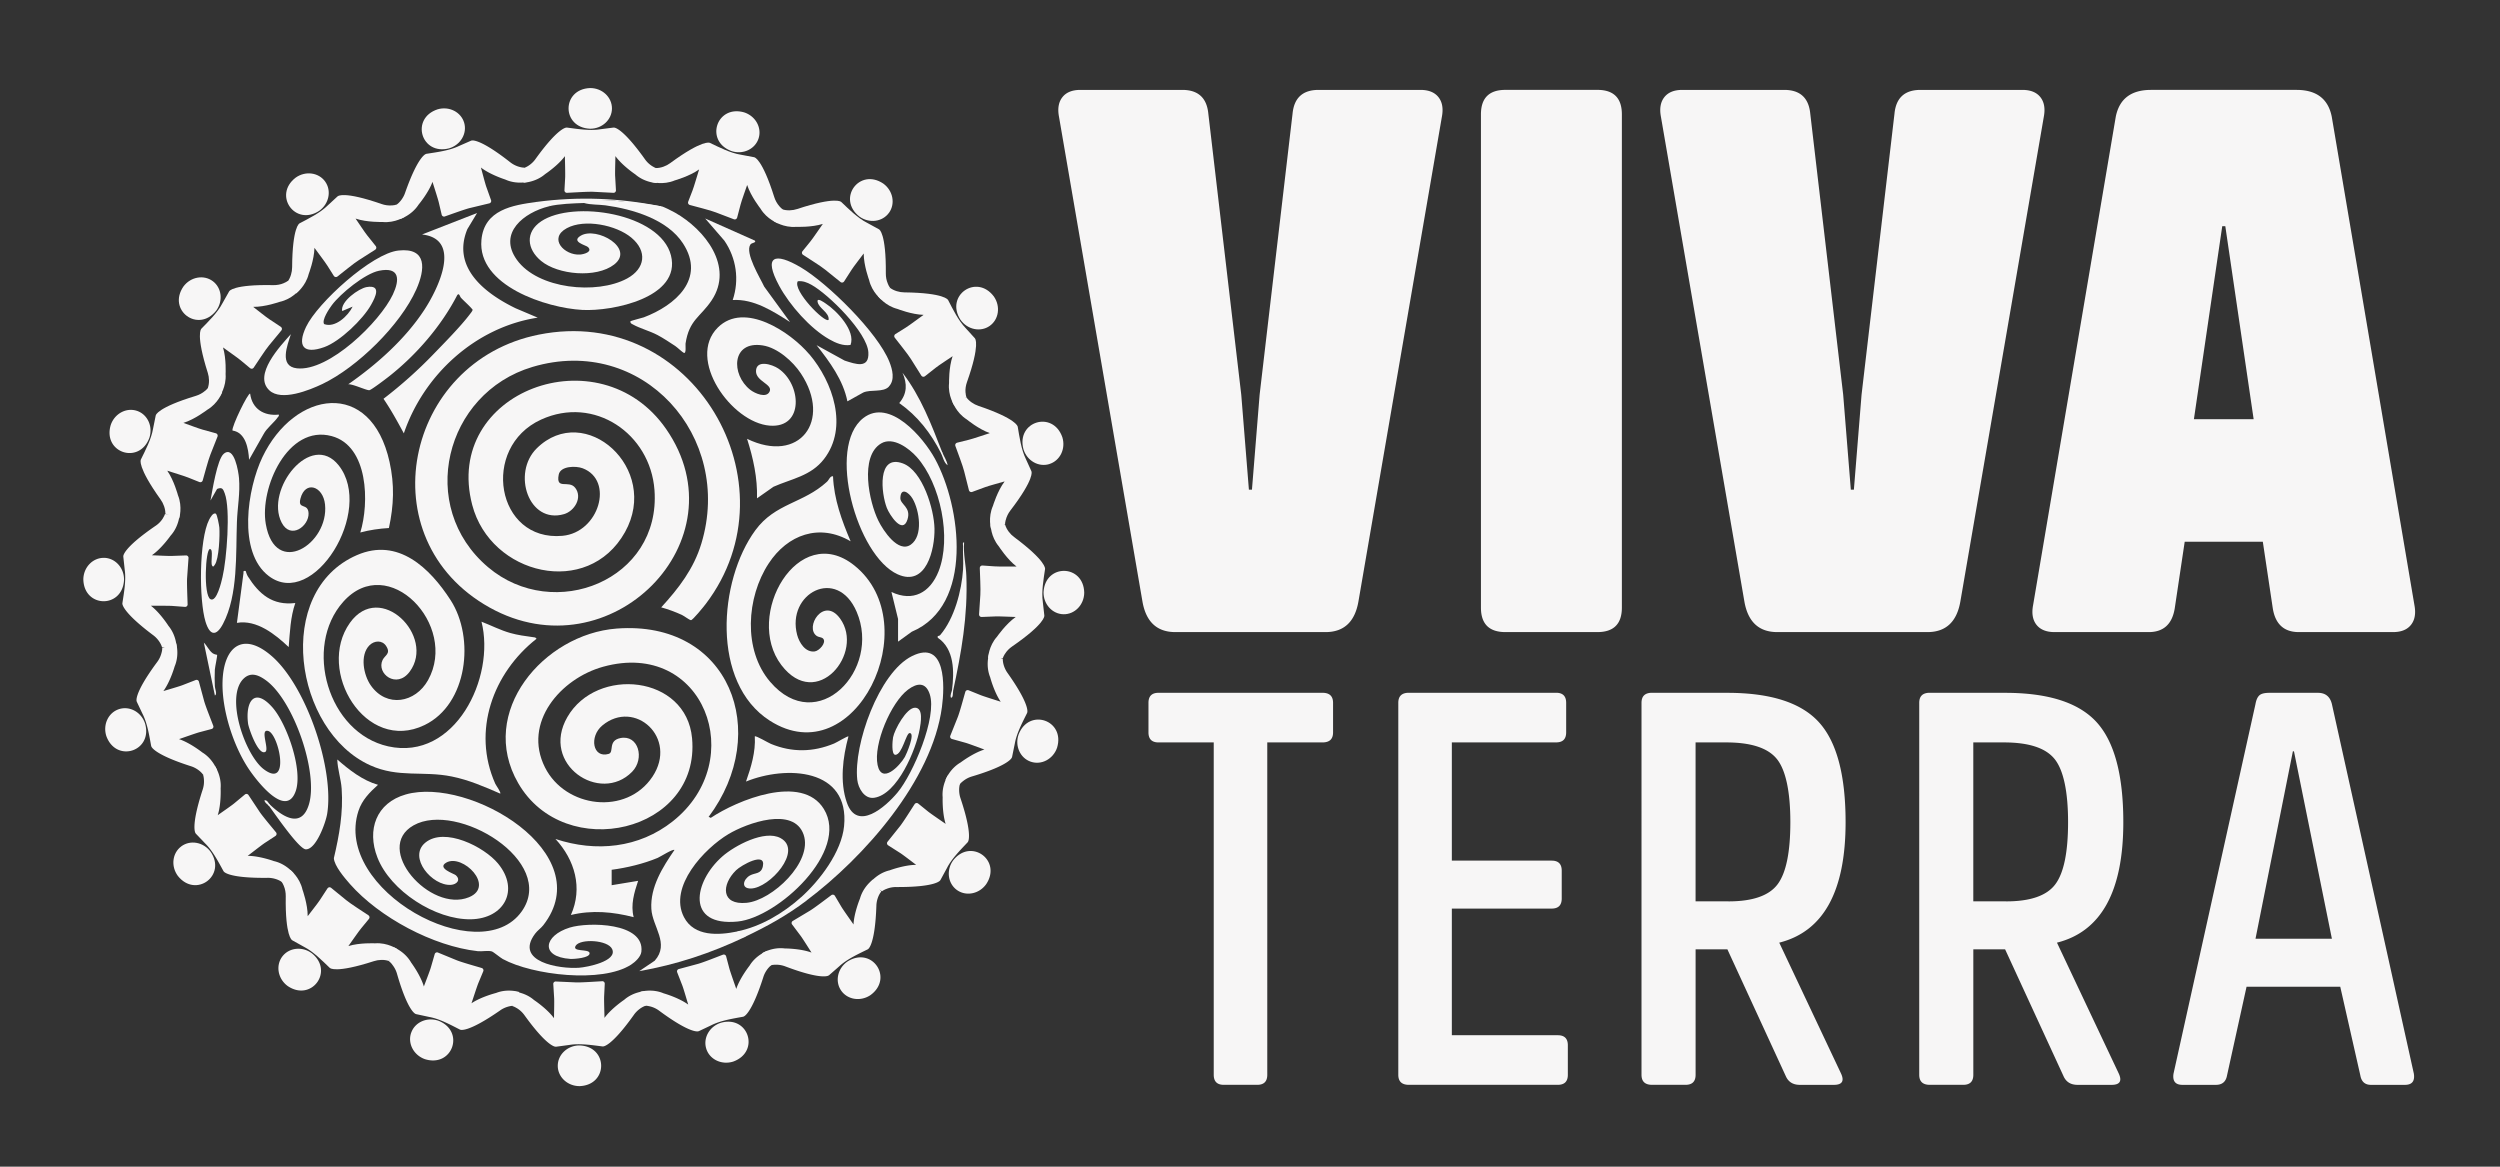 <svg xmlns="http://www.w3.org/2000/svg" id="Logo_Original" data-name="Logo Original" viewBox="0 0 850.39 396.85"><rect x="0" y="0" width="850.39" height="396.85" fill="#333333" stroke="none"/><defs><style>.cls-1{fill:#f7f6f6}</style></defs><g id="branca-3" data-name="branca"><g id="Camada_1-2" data-name="Camada 1-2"><path d="M224.9 206.61c5.96-6.49 11.09-13.15 13.68-21.74 11.02-36.37-20.07-71.2-57.45-60.06-29.88 8.9-39.45 47.55-15.09 68.14 22.42 18.95 58.82 4.32 56.59-26.24-1.41-19.21-20.47-32.27-38.59-23.98-20.7 9.48-15.26 41.6 7.3 39.53 12.43-1.14 17.64-18.86 6.87-22.97-2.32-.88-7.59-.83-8.16 2.18-1.03 5.38 3.44 1.62 5.63 4.48 2.55 3.34-.3 7.91-3.82 8.93-12 3.51-17.85-13.93-9.27-22.39 16.35-16.08 42.13 6.82 30.01 28.51-12.61 22.57-45.73 14.63-51.97-9.25-10.09-38.6 43.32-58.46 65.94-25.85 26.33 37.94-19 83.62-60.01 60.76-41.66-23.23-29.02-83.71 16.73-92.84 52.29-10.46 87.96 50.61 56.77 91.62-.66.88-4.47 5.59-5.03 5.51-.63-.1-2.23-1.39-3.09-1.79-2.25-1.03-4.62-1.9-7-2.56h-.03Z" class="cls-1"></path><path d="M241.02 277.83c-.07.33.18.45.74.38 9-6.02 31.02-15.12 38.47-3.04 8.87 14.4-15.72 36.93-29.29 38.29-17.69 1.77-15.04-13.5-5.25-22.12 4.2-3.69 14.38-9.17 19.79-6.27 7.79 4.17-3.69 17.03-10.03 17.16-3.54.07-2.63-3.18-.33-4.45 1.79-.98 3.81-.38 4.38-3.14 1.08-5.1-7.38-.33-9.13 1.39-5 4.9-5.16 11.9 3.57 11.07s22.59-13.88 19.43-23.16c-3.34-9.78-19.34-3.94-25.56-.23-8.17 4.88-20.48 17.89-15.17 28.23 3.47 6.77 11.88 6.19 18.13 4.91 3.16-.31 4.04.31 2.63 1.87-11.53 5.48-23.33 9.41-35.97 11.62l5.26-3.54c5.21-5.82-.78-11.53-1.13-17.64-.43-7.45 3.86-14.2 7.86-20.04-.56-.41-4.8 2.3-5.72 2.7-4.8 2-10.47 3.36-15.64 4.04v5.25l9-1.49c-1.32 3.97-2.61 8.17-1.51 12.36-7.08-1.82-14.16-2.48-21.36-.74 4.12-9.17 1.34-18.75-5.25-25.86 13.77 4.57 28.41 3.11 39.91-6.01 26.16-20.75 10.56-62.06-23.71-52.57-14.41 4-27.42 18.96-19.77 34.22 6.93 13.85 27.71 16.46 36.57 3.18 8.8-13.24-6.07-26.57-17.06-17.42-4.55 3.79-3.26 11.27 2.17 9.66 1.94-.58-.38-4.5 3.99-5.38 6.12-1.24 8.36 6.98 3.97 11.47-10.87 11.1-31.31-2.53-22.01-18.63 9.98-17.27 40.44-14.26 42.41 7.2 2.95 32.05-43.3 42.72-59.14 15.29-13.95-24.17 8.69-50.68 33.47-52.58 38.52-2.95 52.88 35.26 31.29 64.08l-.03-.02Z" class="cls-1"></path><path d="M125.69 219.48c-3.36 3.38-2.04 10.14.46 13.7 5.39 7.66 15.14 5.92 19.46-1.84 10.37-18.66-13.58-43.81-28.87-26.62-13.62 15.32-5.21 44.59 15.32 49.16 22.7 5.03 36.55-23.43 31.72-42.41 3.28 1.26 6.42 2.9 9.83 3.86 2.52.71 5.03 1.03 7.61 1.39.56.08.93 0 1.29.56-14.84 11.65-22.02 31.37-14.05 49.29.26.58 2.05 3.01 1.69 3.38-5.31-2.32-10.76-4.67-16.48-5.82-9.78-1.99-18.13.53-27.7-3.79-25.89-11.65-33.03-59.2-4.53-71.53 14-6.06 24.79 4.42 31.85 15.35 8.29 12.86 5.77 35.38-8.87 42.47-20.07 9.73-36.98-18.47-25.4-34.76 10.28-14.44 29.24 4.58 20.34 16.6-4.45 6.02-11.43.65-9.22-3.97.81-1.67 2.91-2.12 1.21-4.75-1.34-2.08-4.04-1.89-5.66-.26Z" class="cls-1"></path><path d="M128.57 266.97c-2.83 2.56-5.43 5.15-6.65 8.9-8.72 26.84 41.25 54.24 55.53 34.17 12.13-17.04-22.02-37.64-36.78-29.29-13.83 7.83 5.69 29.83 18.83 24.46 9.1-3.72-2.18-14.92-7.68-11.8-3.34 1.9 2.6 3.77 3.18 4.27 1.84 1.6.4 3.16-1.59 3.31-6.37.45-14.76-9.38-8.74-14.35 6.55-5.41 20.07 1.41 24.75 7.11 7.43 9.05 2.04 18.73-9.2 18.95-12.13.23-27.42-9.66-31.83-21-3.69-9.45-.41-18.6 9.63-21.46 21.64-6.17 65.94 20 46.76 44.51-.79 1.01-1.99 1.8-2.76 2.86-7.21 9.6 8.34 12.05 14.96 11.58 2.56-.18 13.15-2.18 11.25-6.35-1.44-3.14-10.82-3.61-12.39-1.16-1.41 2.22 4.37 1.03 4.7 2.45.41 1.75-5.41 2.13-6.55 2.05-10.39-.71-9.03-7.93-.18-10.66 6.3-1.94 25.53-1.77 24.36 8.24-.2 1.7-2.08 3.46-3.49 4.37-9.89 6.4-33.51 3.59-43.62-1.89-.96-.53-3.18-2.43-3.77-2.61-1.29-.38-3.33.08-4.78-.08-15.16-1.69-33.42-11.45-43.48-22.85-1.75-1.99-5.38-6.24-5.46-8.8 1.85-7.86 3.21-15.45 2.65-23.61-.23-3.34-1.39-6.59-1.49-9.94 4.09 3.57 8.59 7.11 13.87 8.62ZM283.36 162.02c.3 7.73 2.99 15.09 5.99 22.11-10.62-6.24-21.44-2.3-27.88 7.53-7.55 11.5-8.79 29.39.51 40.27 16.05 18.76 37.87-4.05 29.42-23.81-6.68-15.6-23.99-6.24-20.24 7.86.71 2.65 2.8 6.02 5.97 5.61 1.54-.2 4.07-2.98 2.88-4.34-.48-.55-1.47-.46-2.12-.88-4.38-2.85 2.27-13.68 7.86-5.99 8.47 11.62-7.93 31.67-19.97 15.83-12.79-16.83 5.74-49.18 24.85-33.85 24.9 19.97.23 71.35-28.79 52.77-20.05-12.84-17.41-47.69-4.91-64.75 6.8-9.28 16.28-9.08 24.36-16.5.73-.66 1.01-1.94 2.04-1.89l.03.02ZM132.29 179.61c-3.29.2-6.54.66-9.73 1.52 3.09-10.01 2.8-29.44-9.75-32.79-14.97-4.02-24.52 17.69-22.4 29.9 3.19 18.45 21.56 6.82 20.15-6.65-.66-6.29-6.75-8.24-8.36-1.99-1.01 3.9 2.61 1.32 2.76 5 .17 4.35-6.11 9.1-9.17 3.14-5.74-11.17 10.01-31.32 19.43-19.43 12.19 15.42-8.57 49.16-23.78 37.64-10.76-8.16-7.25-29.83-2.18-40.44 10.84-22.68 36.95-26.92 43.25 1.62 1.72 7.81 1.46 14.69-.22 22.49l-.02-.02Z" class="cls-1"></path><path d="M274.38 306.32c-1.26.61-2.7.38-1.87-1.13 6.37-5.69 13.75-15.42 14.61-24.17 1.95-19.77-19.72-20.72-33.36-15.17 1.72-4.91 3.31-10.06 2.99-15.37.33-.35 4.63 2.22 5.49 2.56 7.2 2.96 14.35 2.83 21.49-.13.78-.31 4.63-2.63 4.88-2.43-1.92 7.07-3.01 15.44-.56 22.49 3.47 10.06 13.19 1.49 17.24-3.38 5.28-6.32 13.55-25.63 10.97-33.46-1.37-4.17-4.29-3.86-7.38-1.56-5.82 4.34-11.85 18.6-10.36 25.66 1.41 6.68 7.51.31 9.28-2.76.48-.83 3.66-8.14 1.62-8.12-1.22 0-2.52 7.35-4.88 7.41-1.42-.12-.94-4.9-.76-5.94.48-2.61 4.55-10.11 7.48-10.09s1.92 5.34 1.6 7.18c-1.22 6.97-7.56 22.34-15.54 23.46-3.31.46-5.39-3.28-5.71-6.11-1.34-11.88 7.36-36.52 18.61-42.09 11.65-5.77 11.14 10.29 10.19 17.31-3.34 25.07-26.51 51.14-46.05 65.82l-.02.02ZM305.48 218.23v-7.68l-2.25-9.18c7.38 3.47 13.17.17 16.03-7.03 4.48-11.35.69-29.78-7.41-38.88-2.63-2.96-8.07-7.02-12.11-4.63-7.41 4.37-4.12 19.91-.94 26.33 1.62 3.29 6.72 11.1 11 8.11 4.29-2.99 2.96-11.65.63-15.62-1.34-2.27-4.05-3.97-4.17-.26-.07 2.25 3.74 3.09 2.43 7.3-1.65 5.33-6.09-1.54-7.02-3.89-1.92-4.86-3.43-18.42 5.43-15.17 6.75 2.48 10.66 15.69 10.77 22.21.13 7.03-2.8 19.91-12.53 15.52-13.88-6.25-24.27-43.38-11.67-53.16 8.93-6.93 20.42 6.64 24.36 13.85 8.92 16.31 13.29 49.95-7.89 58.84l-4.68 3.39.02-.02ZM182.54 68.68l1.06.2c1.62-.28 5.66-.6 3.08 1.31-8.36 2.07-17.44 9.02-10.87 18.18 7.15 9.98 27.2 11.93 37.49 6.37 6.2-3.36 6.95-9.3 1.49-13.88-5.16-4.34-16-6.5-21.99-3.24-6.4 3.49-.81 9.3 4.47 8.97 1.34-.08 4.43-.93 2.73-2.55-.69-.66-5.97-1.8-2.42-3.89 5.39-3.16 18.48 4.29 11.33 9.83-6.06 4.7-19.11 3.54-24.87-1.24-4.83-4-5.43-9.78.03-13.45 10.85-7.31 40.55-2.75 44.16 11.6s-19.95 19.08-30.15 18.53c-12.23-.66-35.74-8.24-34.32-23.81.94-10.28 10.62-11.83 18.76-12.92ZM275.35 120.55c7.96 9.43 13.3 24.77 4.95 35.59-4.45 5.77-10.94 6.68-17.19 9.43l-5.61 3.94c.2-6.93-1.29-13.68-3.38-20.24 17.79 8.65 28.97-6.11 18.3-22.24-2.71-4.1-7.94-8.75-12.96-9.53-10.69-1.69-10.87 9.93-4.24 15.11 1.57 1.22 5.51 2.98 6.59.53s-4.73-3.43-4.65-6.93c.08-3.94 5.46-2.28 7.58-.86 7.88 5.26 8.87 20.35-2.93 19.43-12.97-1.01-28.38-22.67-17.64-33.37 9.05-9 24.77 1.57 31.16 9.15h.02Z" class="cls-1"></path><path d="m162.29 72.44-3.31 5.49c-5.41 13.09 5.97 21.86 16.43 26.94l7.5 3.18c-21.1 3.23-38.77 19.39-45.54 39.36-2.18-4.02-4.34-7.98-6.92-11.76a152.6 152.6 0 0 0 17.03-15.21c3.71-3.84 9.22-9.41 12.33-13.53.28-.38 1.01-1.21.94-1.6-1.19-1.44-2.63-2.63-3.92-3.99-.45-.48-.61-1.82-1.31-.91-5.41 10.47-13.8 20.19-23.03 27.5-.99.79-6.09 4.67-6.83 4.81-.84.18-5.72-2.17-7.21-2 9.75-6.8 19.41-15.37 25.94-25.4 4.52-6.93 13.01-23.98-.83-25.56l18.73-7.31ZM91.46 274.09c-.5-.53-.28-.71.38-.38 4.3 4.15 10.72 8.24 13.24-.08 3.28-10.87-5.25-35.41-14.61-42.21-2.43-1.77-5.1-2.96-7.58-.6-6.45 6.17.51 26.14 6.9 30.89 9.12 6.77 5.01-12.08 1.44-13.07-2.88-.79.31 5.92-.89 7.05-2.42 1.67-5.76-8.01-5.96-9.58-.93-7.31 2.04-12.48 8.21-5.58 5 5.59 10.51 21.41 7.99 28.59-3.34 9.56-13.47-3.82-15.95-7.53-5.29-7.91-9.2-20.17-8.93-29.72.35-12.16 7.15-17.29 17.06-8.41 11.57 10.37 20.98 38.16 18.53 53.36-.46 2.86-3.74 12.21-7.28 12.08-2.38-.1-10.77-12.46-12.56-14.84l.02.02Z" class="cls-1"></path><path d="M98.95 113.67c-1.21 3.81-4.12 10.95 2.07 11.62 10.9 1.16 28.24-15.83 32.61-25.1 2.38-5.03 2.42-9.55-4.72-8.09-4.81.98-13.12 7.78-16.03 11.7-.89 1.19-3.51 5.06-2.63 6.44 3.74 1.41 8.14-2.75 9.7-5.94l-3.56 1.51c-.66-3.23 5.64-7.69 8.32-8.16 5.08-.86 3.06 3.29 1.52 6.02-2.76 4.95-10.59 12.49-15.95 14.41-7.08 2.53-9.28-.35-6.16-6.92 3.87-8.12 22.37-24.97 31.4-25.94 9.91-1.08 9.08 6.49 6.09 13.22-5.38 12.1-20.02 26.46-31.93 32.17-4.4 2.1-13.97 5.99-18.05 2.18-5.61-5.23 3.69-15.07 7.3-19.11h.02ZM302.36 131.52c-1.97 2.05-6.12.86-8.7 1.99l-5.41 3.01c-1.44-7.25-6.02-13.42-10.49-19.11l9.55 5.25c3.69 1.19 8.42 2.93 8.07-2.83-.41-6.77-13.57-19.76-19.39-22.97-1.46-.81-2.91-1.37-4.62-1.19-1.87 3.09 9.3 14.44 10.49 13.12.3-2.55-3.44-3.9-3.76-6.19-.22-1.54 2.33.36 2.75.63 3.74 2.42 10.29 9.32 8.46 14.11-2.52.4-5.03-.68-7.18-1.9-6.54-3.69-13.5-11.62-17.06-18.18-5.54-10.23-1.6-11.6 7.4-6.27s26.11 22.07 30.08 32.13c1.01 2.55 1.95 6.12-.2 8.37l.02.03ZM198.66 69.06c.45-.66 1.37-1.01 2.07-1.11 8.12.13 16.18.88 24.17 2.22.68.02 3.92 1.72 4.75 2.18 10.04 5.69 20.1 18.28 12.43 29.8-3.84 5.74-7.66 6.6-8.89 14.73-.08.56.33 3.54-.6 3.14-.5-.22-2.17-1.84-2.91-2.33-1.87-1.22-4.07-2.7-6.02-3.72-2.58-1.37-6.04-2.28-8.39-3.61-.46-.26-.86-.36-.86-1.01 0-.25 3.99-1.17 4.6-1.41 10.66-4.04 21.15-13.07 13.32-25.13-5.34-8.24-17.17-11.7-26.39-12.96-2.35-.31-5-.15-7.26-.79zM73.45 174.78c.41.26 1.09 3.89 1.16 4.65.2 2.58-.1 10.77-1.57 12.71-.28.36-.51.93-.89.25-.61-1.11.58-5.61-.74-5.63-1.51-.02-2.28 15.75.18 17.06 2.13 1.14 3.76-6.04 4.1-7.55 1.42-6.02 2.78-23.03.76-28.44-.55-1.46-.83-2.22-2.6-1.52l-2.25 3.94c.61-3.19 2.27-14.05 4.52-15.9 3.61-2.98 5.01 6.27 5.18 8.27.43 5.13-.53 9.91-.71 14.92-.4 10.82.45 24.82-4.72 34.65-2.33 4.43-4.52 4-5.96-.71-2.25-7.35-2.23-27.96 1.24-34.73.35-.66 1.37-2.58 2.3-1.99z" class="cls-1"></path><path d="M256.75 81.82c.66.78-1.04.71-1.47 1.32-2.04 2.85 3.34 11.47 4.68 14.38l8.77 12.03c-5.82-3.72-12.29-7.91-19.49-7.5 2.3-6.83 1.24-14.26-2.85-20.2l-6.52-7.53 16.86 7.5zM83.58 194.25s.38 1.27.69 1.75c3.84 6.09 8.39 10.06 16.18 9.12-1.67 4.8-1.84 9.98-2.25 14.99-4.57-4.34-10.9-9.4-17.61-8.24l2.25-17.06c-.26-.65.55-.74.74-.55l-.02-.02ZM324.21 235.1c-.3.45-.43.31-.38-.38.78-6.17.86-13.98-4.86-17.8v-.55c.33-.02.68-.15.89-.4 4.78-5.64 7.25-14.97 7.73-22.29.17-2.58-.1-5.28 0-7.88.02-.46-.28-1.39.36-1.31-.35 3.81.63 7.68.76 11.42.53 13.63-1.69 25.98-4.52 39.18h.02ZM94.83 141.02c.15.56-.15.63-.36.94-1.21 1.77-3.71 3.62-4.8 5.69l-4.95 8.74c-.2-3.77-1.14-9.28-5.64-9.94-.35-1.29 5.36-13.04 6.01-12.54.65 5.18 4.73 7.69 9.75 7.11ZM320.47 153.76c.13.51.12.61-.38.38-3.44-6.8-7.96-12.64-14.21-17.04 2.71-3.18 2.76-6.59 1.11-10.31 6.25 8.12 9.8 17.56 13.49 26.99v-.02ZM274.38 306.32c-6.85 5.15-13.29 8.7-21 12.38-.63-.12.07-1.46 0-1.49-.83-.1-2.1.35-2.63-.38 8.04-1.64 15.65-6.17 21.74-11.62.51 1.01.99.81 1.87 1.13zM224.89 70.19s0 .38-.56.36c-5.59-.2-10.11-1.95-15.35-2.27-2.9-.17-5.92.17-8.82.03l1.49.74c-.99.03-2-.03-2.99 0-3.56.12-8.6.28-12 1.13.6-.68.17-1.03-.56-1.14-1.21-.18-2.58.71-3.56-.36 14.35-1.9 28.18-1.34 42.36 1.51ZM73.84 222.74c.18.18-.71 4.15-.76 5.03-.1 1.75-.07 3.89 0 5.66.03.88.89 2.73.02 3.16l-3.76-17.99c1.14 1.08 1.65 2.58 2.98 3.59.61.46 1.46.5 1.51.55h.02Z" class="cls-1"></path><path d="M320.47 153.76c.53 1.36 1.64 2.95 1.87 4.5-1.29-.89-1.59-2.81-2.25-4.12zM241.76 278.21c-.41.28-1.84 1.87-2.25 1.49.08-.94 1.16-1.42 1.51-1.87zM324.21 235.1c-.15.69.07 2.23-.74 2.25-.38-.98.3-2.04.36-2.61l.38.38zM91.84 273.71l-.38.38c-.35-.45-1.41-.93-1.51-1.87 1.01-.15 1.36 1.01 1.87 1.49z" class="cls-1"></path></g><path d="M208.16 36.87c0 3.82-3.31 6.92-7.4 6.92-9.81-.35-9.81-13.5 0-13.84 4.09 0 7.4 3.1 7.4 6.92" class="cls-1"></path><path d="M222 56.61a8.7 8.7 0 0 1-2.61-2.43c-8.03-11.27-10.61-10.78-10.61-10.78v.01c-.03 0-.05-.02-.08-.02l-4.61.59c-3.5.56-7.76-.13-11.27-.59-.02 0-.03 0-.05.01 0 0-2.58-.48-10.63 10.71-.94 1.34-2.5 2.59-4.05 3.07v4.96s4.04-.07 7.34-2.92c0 0 4.35-2.88 6.73-6.11 0 1.35.16 6.26.07 7.51l-.23 4.13c0 .46.37.84.82.84 1.88-.08 7.41-.46 9.21-.34l6.67.34c.45 0 .82-.38.82-.84l-.27-4.74c-.09-1.12.08-5.73.08-6.92 2.37 3.28 6.78 6.23 6.78 6.23 3.29 2.86 7.32 2.94 7.32 2.94v-4.99c-.41-.1-.93-.37-1.43-.67ZM258.03 47.1c-1.18 3.64-5.29 5.56-9.17 4.3-9.22-3.35-5.16-15.87 4.27-13.17 3.89 1.26 6.08 5.23 4.9 8.87" class="cls-1"></path><path d="M265.11 70.15c-.8-.91-1.38-1.98-1.74-3.11-4.16-13.2-6.76-13.53-6.76-13.53v.01c-.03-.01-.05-.03-.07-.04l-4.57-.86c-3.51-.55-7.34-2.52-10.53-4.04h-.05s-2.31-1.25-13.42 6.91c-1.31.98-3.18 1.69-4.8 1.67l-1.53 4.72s3.87 1.18 7.88-.51c0 0 5.02-1.4 8.29-3.74-.41 1.28-1.78 6.01-2.25 7.17l-1.49 3.86c-.14.44.09.91.52 1.05 1.82.51 7.19 1.85 8.86 2.52l6.24 2.38c.43.14.89-.1 1.04-.54l1.21-4.59c.26-1.09 1.84-5.43 2.21-6.56 1.24 3.85 4.52 8.02 4.52 8.02 2.24 3.74 6.06 5.05 6.06 5.05l1.54-4.75c-.36-.23-.77-.64-1.15-1.07ZM302.38 72.4c-2.24 3.1-6.75 3.66-10.05 1.26-7.74-6.04-.02-16.69 8.13-11.21 3.31 2.4 4.17 6.85 1.93 9.95Z" class="cls-1"></path><path d="M302.01 96.51c-.48-1.11-.7-2.31-.69-3.5.11-13.84-2.26-14.95-2.26-14.95h-.01c-.02-.02-.03-.05-.06-.06l-4.08-2.23c-3.17-1.6-6.21-4.66-8.77-7.09-.02-.01-.03-.01-.05-.02 0 0-1.81-1.9-14.89 2.43-1.55.53-3.55.63-5.08.11l-2.91 4.02s3.32 2.31 7.65 1.94c0 0 5.21.22 9.04-1-.79 1.09-3.54 5.17-4.35 6.12l-2.61 3.21c-.27.37-.19.89.17 1.16 1.57 1.04 6.27 3.98 7.65 5.13l5.2 4.19c.37.27.88.18 1.15-.2l2.56-3.99c.58-.95 3.43-4.6 4.13-5.56-.01 4.05 1.83 9.02 1.83 9.02.98 4.25 4.2 6.68 4.2 6.68l2.93-4.04c-.27-.32-.54-.84-.76-1.38ZM336.64 110.87c-3.13 2.19-7.57 1.26-9.92-2.09-5.34-8.23 5.43-15.78 11.34-7.94 2.35 3.35 1.71 7.84-1.42 10.03" class="cls-1"></path><path d="M328.42 133.54c-.09-1.2.09-2.41.49-3.53 4.62-13.04 2.74-14.87 2.74-14.87h-.01c-.01-.03-.02-.05-.03-.08l-3.13-3.44c-2.47-2.55-4.35-6.43-5.98-9.57-.01-.02-.03-.02-.04-.04 0 0-1.09-2.39-14.87-2.56-1.64 0-3.56-.56-4.84-1.55l-4.06 2.85s2.38 3.27 6.6 4.34c0 0 4.85 1.91 8.87 2.01-1.1.77-5.04 3.73-6.11 4.37l-3.51 2.19c-.38.27-.48.78-.22 1.15 1.14 1.5 4.63 5.81 5.56 7.35l3.55 5.66c.26.37.78.46 1.16.19l3.73-2.94c.86-.71 4.74-3.23 5.72-3.91-1.33 3.82-1.21 9.12-1.21 9.12-.46 4.34 1.8 7.68 1.8 7.68l4.09-2.87c-.15-.4-.23-.97-.27-1.55ZM356.92 157.86c-3.66 1.12-7.59-1.14-8.79-5.05-2.54-9.48 10.03-13.33 13.24-4.06 1.2 3.91-.79 7.98-4.45 9.1Z" class="cls-1"></path><path d="M342.11 176.89c.29-1.17.83-2.26 1.55-3.21 8.42-10.98 7.2-13.3 7.2-13.3h-.02v-.08l-1.92-4.24c-1.56-3.18-2.15-7.46-2.74-10.94 0-.02-.02-.03-.03-.05 0 0-.3-2.61-13.36-7.02-1.55-.51-3.21-1.63-4.12-2.97l-4.74 1.45s1.26 3.84 4.94 6.16c0 0 4.03 3.31 7.82 4.64-1.29.4-5.94 1.99-7.16 2.27l-4.02 1c-.44.14-.69.6-.56 1.03.63 1.78 2.61 6.95 3.02 8.71l1.63 6.47c.13.43.6.67 1.04.54l4.45-1.64c1.04-.41 5.5-1.61 6.64-1.95-2.45 3.23-3.97 8.3-3.97 8.3-1.77 3.98-.66 7.86-.66 7.86l4.77-1.46c-.02-.42.08-1 .22-1.56ZM361.77 208.94c-3.82-.06-6.87-3.42-6.8-7.51.5-9.8 13.66-9.59 13.84.22-.07 4.09-3.22 7.35-7.04 7.29" class="cls-1"></path><path d="M341.81 222.47c.63-1.03 1.49-1.9 2.47-2.57 11.39-7.85 10.95-10.43 10.95-10.43h-.01c0-.03.02-.05.02-.08l-.52-4.62c-.51-3.51.26-7.76.77-11.25 0-.02 0-.03-.01-.05 0 0 .52-2.57-10.54-10.8-1.32-.96-2.55-2.55-3.01-4.1l-4.96-.08s0 4.04 2.8 7.38c0 0 2.81 4.39 6 6.83-1.35-.02-6.27.06-7.51-.05l-4.13-.29c-.46 0-.84.35-.85.81.05 1.89.34 7.42.19 9.21l-.44 6.66c0 .45.36.82.82.83l4.74-.19c1.12-.07 5.73.17 6.92.19-3.32 2.31-6.34 6.67-6.34 6.67-2.92 3.24-3.05 7.27-3.05 7.27l4.99.08c.11-.41.38-.92.69-1.42ZM350.62 259.1c-3.62-1.24-5.48-5.38-4.15-9.24 3.5-9.17 15.95-4.91 13.1 4.48-1.32 3.87-5.33 6-8.94 4.76Z" class="cls-1"></path><path d="M327.46 265.81c.92-.78 2-1.35 3.14-1.69 13.26-3.95 13.63-6.55 13.63-6.55h-.01c.01-.03.03-.05.04-.07l.93-4.55c.6-3.5 2.64-7.3 4.21-10.47v-.05s1.29-2.28-6.69-13.53c-.96-1.33-1.64-3.21-1.6-4.82l-4.69-1.61s-1.24 3.85.39 7.89c0 0 1.32 5.04 3.6 8.35-1.27-.43-5.98-1.87-7.13-2.37l-3.84-1.55a.836.836 0 0 0-1.06.5c-.54 1.81-1.96 7.16-2.66 8.82l-2.48 6.2c-.15.43.09.9.53 1.05l4.57 1.28c1.08.28 5.4 1.93 6.52 2.32-3.87 1.18-8.09 4.39-8.09 4.39-3.77 2.18-5.15 5.98-5.15 5.98l4.72 1.62c.23-.35.65-.76 1.09-1.13ZM325.5 302.74c-3.1-2.24-3.68-6.73-1.29-10.05 6.01-7.76 16.69-.06 11.23 8.09-2.39 3.32-6.84 4.19-9.94 1.96" class="cls-1"></path><path d="M301.39 302.43c1.11-.48 2.31-.71 3.49-.7 13.84.07 14.95-2.3 14.95-2.3v-.01c.02-.02.05-.03.06-.06l2.22-4.09c1.59-3.17 4.65-6.22 7.07-8.79.01-.02.01-.03.02-.05 0 0 1.9-1.81-2.48-14.89-.53-1.55-.64-3.55-.13-5.08l-4.02-2.9s-2.3 3.32-1.92 7.66c0 0-.2 5.21 1.02 9.04-1.09-.78-5.18-3.53-6.14-4.34l-3.22-2.6a.836.836 0 0 0-1.16.17c-1.04 1.57-3.96 6.28-5.11 7.67l-4.17 5.21c-.26.37-.17.88.2 1.15l4 2.55c.96.58 4.61 3.41 5.57 4.12-4.05 0-9.02 1.86-9.02 1.86-4.25.99-6.66 4.22-6.66 4.22l4.05 2.92c.32-.27.84-.54 1.37-.77ZM286.07 336.87c-2.13-3.18-1.1-7.6 2.3-9.87 8.34-5.17 15.66 5.77 7.7 11.51-3.4 2.27-7.87 1.54-10-1.64" class="cls-1"></path><path d="M263.59 328.16c1.21-.06 2.41.14 3.52.56 12.94 4.9 14.81 3.06 14.81 3.06v-.01c.03-.01.05-.02.08-.03l3.5-3.06c2.6-2.42 6.52-4.21 9.69-5.77.02-.01.02-.03.04-.04 0 0 2.41-1.03 2.88-14.81.04-1.64.64-3.55 1.66-4.8l-2.76-4.12s-3.32 2.31-4.48 6.51c0 0-2.01 4.81-2.2 8.82-.75-1.12-3.62-5.11-4.24-6.21l-2.11-3.56a.84.84 0 0 0-1.15-.24c-1.52 1.11-5.91 4.5-7.47 5.4l-5.73 3.43a.82.82 0 0 0-.21 1.15l2.85 3.79c.69.88 3.13 4.81 3.78 5.8-3.79-1.41-9.1-1.41-9.1-1.41-4.33-.55-7.72 1.63-7.72 1.63l2.78 4.15c.4-.14.98-.21 1.56-.24ZM240.26 356.79c-1.18-3.64 1.01-7.61 4.9-8.87 9.43-2.71 13.5 9.8 4.28 13.17-3.89 1.26-8-.66-9.18-4.29Z" class="cls-1"></path><path d="M220.99 342.3c1.18.27 2.28.79 3.23 1.5 11.12 8.23 13.42 6.97 13.42 6.97v-.02h.08l4.2-1.99c3.16-1.62 7.42-2.28 10.9-2.92.02 0 .03-.02.05-.03 0 0 2.6-.34 6.79-13.47.48-1.56 1.58-3.24 2.9-4.17l-1.53-4.72s-3.82 1.32-6.08 5.05c0 0-3.24 4.08-4.51 7.89-.42-1.28-2.09-5.91-2.39-7.12l-1.06-4a.83.83 0 0 0-1.04-.54c-1.77.66-6.91 2.73-8.65 3.17l-6.45 1.74c-.43.14-.66.61-.52 1.05l1.72 4.42c.43 1.03 1.7 5.48 2.06 6.61-3.27-2.39-8.37-3.83-8.37-3.83-4.01-1.71-7.87-.53-7.87-.53l1.54 4.75c.42-.03 1 .06 1.56.19ZM189.73 362.57c-.02-3.82 3.27-6.94 7.36-6.96 9.81.29 9.88 13.45.08 13.84-4.09.02-7.42-3.06-7.44-6.88" class="cls-1"></path><path d="M175.77 342.91c1.04.61 1.93 1.45 2.62 2.41 8.09 11.22 10.67 10.72 10.67 10.72v-.01c.03 0 .05.02.08.02l4.61-.62c3.5-.58 7.76.09 11.27.53.02 0 .03 0 .05-.01 0 0 2.58.47 10.57-10.77.94-1.34 2.49-2.6 4.03-3.09l-.03-4.96s-4.04.1-7.32 2.96c0 0-4.33 2.9-6.7 6.15-.01-1.35-.2-6.26-.11-7.51l.2-4.13c0-.46-.37-.84-.82-.83-1.88.09-7.41.5-9.21.39l-6.67-.3a.82.82 0 0 0-.81.84l.29 4.73c.09 1.11-.04 5.73-.04 6.92-2.39-3.27-6.81-6.19-6.81-6.19-3.3-2.85-7.34-2.9-7.34-2.9l.03 4.99c.41.1.93.36 1.43.66ZM139.87 351.29c1.27-3.61 5.43-5.43 9.28-4.07 9.13 3.59 4.76 15.99-4.61 13.06-3.85-1.36-5.95-5.38-4.68-8.99Z" class="cls-1"></path><path d="M133.38 328.07c.77.93 1.33 2.01 1.66 3.16 3.83 13.3 6.42 13.7 6.42 13.7v-.01c.03.01.04.03.07.04l4.55.98c3.49.63 7.28 2.71 10.43 4.31h.05s2.27 1.31 13.59-6.57c1.33-.95 3.22-1.61 4.84-1.55l1.65-4.68s-3.84-1.28-7.89.31c0 0-5.06 1.27-8.38 3.52.45-1.27 1.93-5.96 2.44-7.11l1.59-3.82a.83.83 0 0 0-.49-1.06c-1.8-.55-7.14-2.03-8.8-2.75l-6.18-2.54c-.43-.15-.9.08-1.05.52l-1.32 4.55c-.29 1.08-1.98 5.38-2.38 6.5-1.14-3.89-4.32-8.13-4.32-8.13-2.15-3.79-5.93-5.21-5.93-5.21l-1.66 4.71c.35.24.75.66 1.12 1.1ZM95.98 325.43c2.27-3.08 6.77-3.61 10.06-1.19 7.7 6.09-.1 16.68-8.2 11.15-3.29-2.42-4.12-6.88-1.86-9.96" class="cls-1"></path><path d="M96.53 301.32c.47 1.11.68 2.31.67 3.5-.21 13.84 2.15 14.97 2.15 14.97h.01c.02.02.03.05.06.06l4.06 2.26c3.15 1.62 6.17 4.71 8.72 7.15.02.01.03.01.05.02 0 0 1.79 1.92 14.91-2.33 1.55-.52 3.55-.6 5.08-.07l2.94-4s-3.3-2.34-7.64-2c0 0-5.21-.26-9.04.93.8-1.09 3.58-5.14 4.4-6.09l2.63-3.19c.27-.37.2-.89-.16-1.16-1.56-1.05-6.24-4.02-7.62-5.19l-5.17-4.22c-.36-.27-.88-.18-1.16.19l-2.59 3.97c-.59.95-3.46 4.57-4.17 5.53.04-4.05-1.77-9.03-1.77-9.03-.95-4.26-4.16-6.71-4.16-6.71l-2.96 4.02c.27.33.53.85.76 1.38ZM61.68 287.88c3.08-2.27 7.54-1.44 9.96 1.85 5.54 8.1-5.04 15.9-11.14 8.22-2.43-3.29-1.9-7.79 1.18-10.06Z" class="cls-1"></path><path d="M69.35 265.02c.12 1.2-.03 2.41-.4 3.54-4.3 13.15-2.38 14.94-2.38 14.94h.01c.01.02.02.05.04.08l3.21 3.36c2.53 2.48 4.5 6.32 6.21 9.42.01.02.03.02.04.04 0 0 1.14 2.36 14.93 2.2 1.64-.03 3.57.48 4.87 1.43l3.99-2.95s-2.46-3.21-6.7-4.17c0 0-4.9-1.79-8.91-1.79 1.08-.8 4.94-3.85 6.01-4.52l3.46-2.27c.37-.27.46-.79.19-1.16-1.18-1.47-4.77-5.69-5.74-7.21l-3.69-5.57a.827.827 0 0 0-1.16-.16l-3.65 3.03c-.85.73-4.66 3.34-5.62 4.04 1.24-3.86.99-9.15.99-9.15.35-4.35-1.98-7.64-1.98-7.64l-4.02 2.96c.16.39.25.97.31 1.54ZM40.48 241.22c3.64-1.18 7.61 1.01 8.87 4.9 2.7 9.43-9.81 13.5-13.17 4.28-1.26-3.89.66-8 4.3-9.18" class="cls-1"></path><path d="M54.97 221.95a8.6 8.6 0 0 1-1.5 3.23c-8.23 11.12-6.97 13.42-6.97 13.42h.02v.08l1.99 4.2c1.62 3.16 2.27 7.42 2.92 10.9 0 .02.02.03.03.05 0 0 .34 2.6 13.47 6.8 1.56.48 3.24 1.58 4.17 2.9l4.72-1.53s-1.32-3.82-5.04-6.08c0 0-4.08-3.24-7.89-4.51 1.28-.42 5.91-2.09 7.13-2.39l4-1.06c.44-.14.68-.61.54-1.04-.66-1.77-2.73-6.91-3.17-8.65l-1.74-6.45a.83.83 0 0 0-1.05-.52l-4.42 1.72c-1.03.43-5.48 1.7-6.61 2.06 2.39-3.27 3.83-8.37 3.83-8.37 1.71-4.01.53-7.87.53-7.87l-4.75 1.54c.03.42-.06 1-.19 1.56ZM35.41 189.75c3.82.08 6.86 3.45 6.78 7.54-.54 9.8-13.69 9.54-13.84-.27.08-4.09 3.24-7.34 7.07-7.26Z" class="cls-1"></path><path d="M55.42 176.29a8.5 8.5 0 0 1-2.48 2.56c-11.42 7.81-10.99 10.39-10.99 10.39h.01c0 .03-.02.05-.02.08l.5 4.62c.49 3.51-.28 7.76-.81 11.25v.05s-.53 2.57 10.5 10.84c1.32.97 2.54 2.55 2.99 4.11l4.96.1s0-4.04-2.77-7.39c0 0-2.79-4.4-5.98-6.85 1.35.02 6.27-.04 7.51.08l4.13.31c.46 0 .84-.35.85-.8-.04-1.89-.31-7.42-.16-9.21l.47-6.66c0-.45-.36-.83-.82-.84l-4.74.17c-1.12.07-5.73-.19-6.92-.22 3.33-2.3 6.36-6.65 6.36-6.65 2.93-3.23 3.08-7.26 3.08-7.26l-4.99-.1c-.11.41-.39.92-.69 1.41ZM46.6 139.76c3.62 1.22 5.5 5.35 4.19 9.23-3.47 9.18-15.93 4.97-13.12-4.43 1.31-3.87 5.3-6.02 8.93-4.8" class="cls-1"></path><path d="M69.74 132.96c-.92.79-2 1.35-3.13 1.7-13.24 4.01-13.61 6.6-13.61 6.6h.01c-.01.03-.03.05-.04.07l-.92 4.56c-.59 3.5-2.61 7.31-4.16 10.48v.05s-1.28 2.29 6.75 13.5c.96 1.32 1.65 3.2 1.61 4.82l4.7 1.59s1.22-3.85-.42-7.89c0 0-1.34-5.04-3.64-8.33 1.28.43 5.99 1.85 7.14 2.34l3.84 1.54c.44.15.91-.08 1.06-.51.53-1.81 1.94-7.17 2.63-8.83l2.45-6.21c.14-.43-.09-.9-.53-1.04l-4.57-1.26c-1.08-.27-5.41-1.91-6.53-2.29 3.87-1.19 8.07-4.43 8.07-4.43 3.77-2.2 5.13-6 5.13-6l-4.73-1.6c-.23.35-.65.76-1.09 1.14ZM72.38 95.64c3.07 2.28 3.57 6.79 1.13 10.07-6.14 7.66-16.68-.2-11.1-8.27 2.44-3.28 6.91-4.08 9.97-1.8" class="cls-1"></path><path d="M96.48 96.34c-1.11.46-2.32.67-3.5.65C79.15 96.7 78 99.05 78 99.05v.01c-.02.02-.05.03-.06.06l-2.28 4.05c-1.64 3.15-4.74 6.15-7.2 8.68-.01.02-.01.03-.02.05 0 0-1.93 1.78 2.24 14.92.51 1.55.58 3.56.04 5.08l3.98 2.96s2.36-3.29 2.04-7.63c0 0 .29-5.21-.88-9.05 1.08.8 5.12 3.61 6.07 4.43l3.18 2.65c.37.28.89.21 1.16-.16 1.06-1.56 4.06-6.22 5.23-7.59l4.25-5.15c.27-.36.19-.88-.18-1.16l-3.96-2.62c-.95-.6-4.55-3.49-5.5-4.2 4.05.06 9.04-1.71 9.04-1.71 4.26-.93 6.73-4.12 6.73-4.12l-4-2.98c-.33.27-.85.52-1.39.75ZM110.62 61.78c2.21 3.12 1.3 7.56-2.03 9.93-8.2 5.4-15.81-5.33-8.01-11.29 3.33-2.37 7.83-1.76 10.04 1.36" class="cls-1"></path><path d="M133.33 69.87c-1.2.1-2.41-.08-3.53-.47-13.07-4.54-14.89-2.65-14.89-2.65v.01c-.03.01-.05.02-.08.03l-3.42 3.15c-2.53 2.49-6.41 4.39-9.53 6.04-.02.01-.02.03-.04.04 0 0-2.38 1.1-2.47 14.89 0 1.64-.54 3.56-1.52 4.85l2.87 4.05s3.25-2.4 4.29-6.63c0 0 1.88-4.86 1.95-8.88.78 1.1 3.76 5.01 4.41 6.09l2.21 3.5c.27.38.78.47 1.15.21 1.49-1.15 5.78-4.67 7.31-5.6l5.63-3.59c.37-.26.45-.78.18-1.16l-2.96-3.71c-.72-.86-3.26-4.72-3.94-5.69 3.83 1.31 9.13 1.16 9.13 1.16 4.34.43 7.67-1.84 7.67-1.84l-2.89-4.07c-.39.15-.97.24-1.55.28ZM157.89 41.74c1.08 3.67-1.23 7.58-5.15 8.73-9.51 2.43-13.21-10.19-3.9-13.28 3.92-1.15 7.97.89 9.05 4.56Z" class="cls-1"></path><path d="M176.74 56.78c-1.17-.3-2.25-.86-3.19-1.59-10.88-8.55-13.22-7.36-13.22-7.36v.02h-.08l-4.26 1.87c-3.2 1.53-7.48 2.06-10.98 2.61-.02 0-.03.02-.05.03 0 0-2.61.26-7.18 13.27-.53 1.55-1.67 3.19-3.02 4.09l1.4 4.76s3.86-1.21 6.22-4.87c0 0 3.36-3.99 4.74-7.76.38 1.29 1.92 5.96 2.18 7.19l.95 4.03c.13.44.59.7 1.02.57 1.79-.61 6.98-2.53 8.74-2.92l6.49-1.56a.83.83 0 0 0 .55-1.03l-1.59-4.47c-.4-1.05-1.54-5.52-1.87-6.67 3.2 2.48 8.26 4.07 8.26 4.07 3.96 1.82 7.85.75 7.85.75l-1.41-4.79c-.42.01-.99-.09-1.56-.24ZM390.66 239.08q0-3.42 3.42-3.42h55.77q3.6 0 3.6 3.42v10.05c0 2.28-1.2 3.41-3.6 3.41h-18.78V365.6c0 2.28-1.14 3.41-3.41 3.41h-11.38c-2.28 0-3.42-1.14-3.42-3.41V252.54h-18.78c-2.28 0-3.42-1.14-3.42-3.41zM493.85 309.08v43.06h36.04c2.28 0 3.42 1.14 3.42 3.41v10.05c0 2.28-1.14 3.41-3.42 3.41h-50.65c-2.4 0-3.6-1.14-3.6-3.41V239.07q0-3.42 3.6-3.42h50.08q3.42 0 3.42 3.42v10.05c0 2.28-1.14 3.41-3.42 3.41h-35.47v40.22h33.96c2.28 0 3.42 1.14 3.42 3.41v9.48q0 3.42-3.42 3.42h-33.96ZM587.57 235.67q22.005 0 31.11 9.96c6.07 6.64 9.11 17.99 9.11 34.05 0 23.52-7.52 37.18-22.57 40.97l20.87 44.2q2.085 4.17-2.28 4.17h-11.57q-3.42 0-4.74-2.85l-19.92-43.25h-10.81v42.68c0 2.28-1.14 3.41-3.42 3.41h-11.38c-2.4 0-3.6-1.14-3.6-3.41V239.07q0-3.42 3.6-3.42h25.61Zm.38 70.94c8.22 0 13.78-1.93 16.69-5.79s4.36-10.91 4.36-21.15-1.52-17.64-4.55-21.44-8.79-5.69-17.26-5.69h-10.43v54.06h11.19ZM682.04 235.67q22.005 0 31.11 9.96c6.07 6.64 9.11 17.99 9.11 34.05 0 23.52-7.52 37.18-22.57 40.97l20.87 44.2q2.085 4.17-2.28 4.17h-11.57q-3.42 0-4.74-2.85l-19.92-43.25h-10.81v42.68c0 2.28-1.14 3.41-3.42 3.41h-11.38c-2.4 0-3.6-1.14-3.6-3.41V239.07q0-3.42 3.6-3.42h25.61Zm.38 70.94c8.22 0 13.79-1.93 16.69-5.79 2.91-3.86 4.36-10.91 4.36-21.15s-1.52-17.64-4.55-21.44-8.79-5.69-17.26-5.69h-10.43v54.06h11.19ZM788.46 235.67c2.53 0 4.11 1.26 4.74 3.79l27.89 125.77c.38 2.53-.63 3.79-3.04 3.79h-11.57c-2.02 0-3.22-1.08-3.6-3.22l-6.83-30.16h-31.87l-6.64 30.16c-.38 2.15-1.64 3.22-3.79 3.22h-11.38c-2.4 0-3.41-1.26-3.04-3.79l27.89-125.77c.25-1.39.7-2.37 1.33-2.94s1.77-.85 3.41-.85zm4.75 83.65-12.9-63.74h-.38l-12.71 63.74zM399.81 215.01c-6.25 0-9.99-3.47-11.2-10.42l-28.39-164.9c-.52-2.78-.13-4.99 1.17-6.64s3.34-2.47 6.12-2.47h34.65c5.38 0 8.34 2.69 8.86 8.08l11.2 95.6 2.6 32.3h1.04l2.61-32.3 11.2-95.6c.52-5.38 3.47-8.08 8.86-8.08h34.65c2.78 0 4.82.83 6.12 2.47 1.3 1.65 1.69 3.86 1.17 6.64l-28.39 164.9c-1.21 6.95-4.95 10.42-11.2 10.42h-51.06ZM503.75 38.91q0-8.34 8.34-8.34h31.26q8.34 0 8.34 8.34v167.76q0 8.34-8.34 8.34h-31.26q-8.34 0-8.34-8.34zM604.56 215.01c-6.25 0-9.99-3.47-11.2-10.42l-28.39-164.9c-.52-2.78-.13-4.99 1.17-6.64s3.34-2.47 6.12-2.47h34.65c5.38 0 8.34 2.69 8.86 8.08l11.2 95.6 2.6 32.3h1.04l2.61-32.3 11.2-95.6c.52-5.38 3.47-8.08 8.86-8.08h34.65c2.78 0 4.82.83 6.12 2.47 1.3 1.65 1.69 3.86 1.17 6.64l-28.39 164.9c-1.21 6.95-4.95 10.42-11.2 10.42h-51.06ZM781.18 30.58c6.77 0 10.77 3.04 11.98 9.12l28.13 166.2c.52 2.78.13 4.99-1.17 6.64s-3.34 2.47-6.12 2.47h-32.04c-5.04 0-7.99-2.69-8.86-8.08l-3.39-22.66h-26.57l-3.39 22.66c-.87 5.38-3.82 8.08-8.86 8.08h-32.04c-2.78 0-4.82-.83-6.12-2.47-1.3-1.65-1.69-3.86-1.17-6.64l28.13-166.2c1.22-6.08 5.21-9.12 11.98-9.12h49.5Zm-14.59 112.01-9.64-65.65h-1.04l-9.64 65.65z" class="cls-1"></path></g></svg>